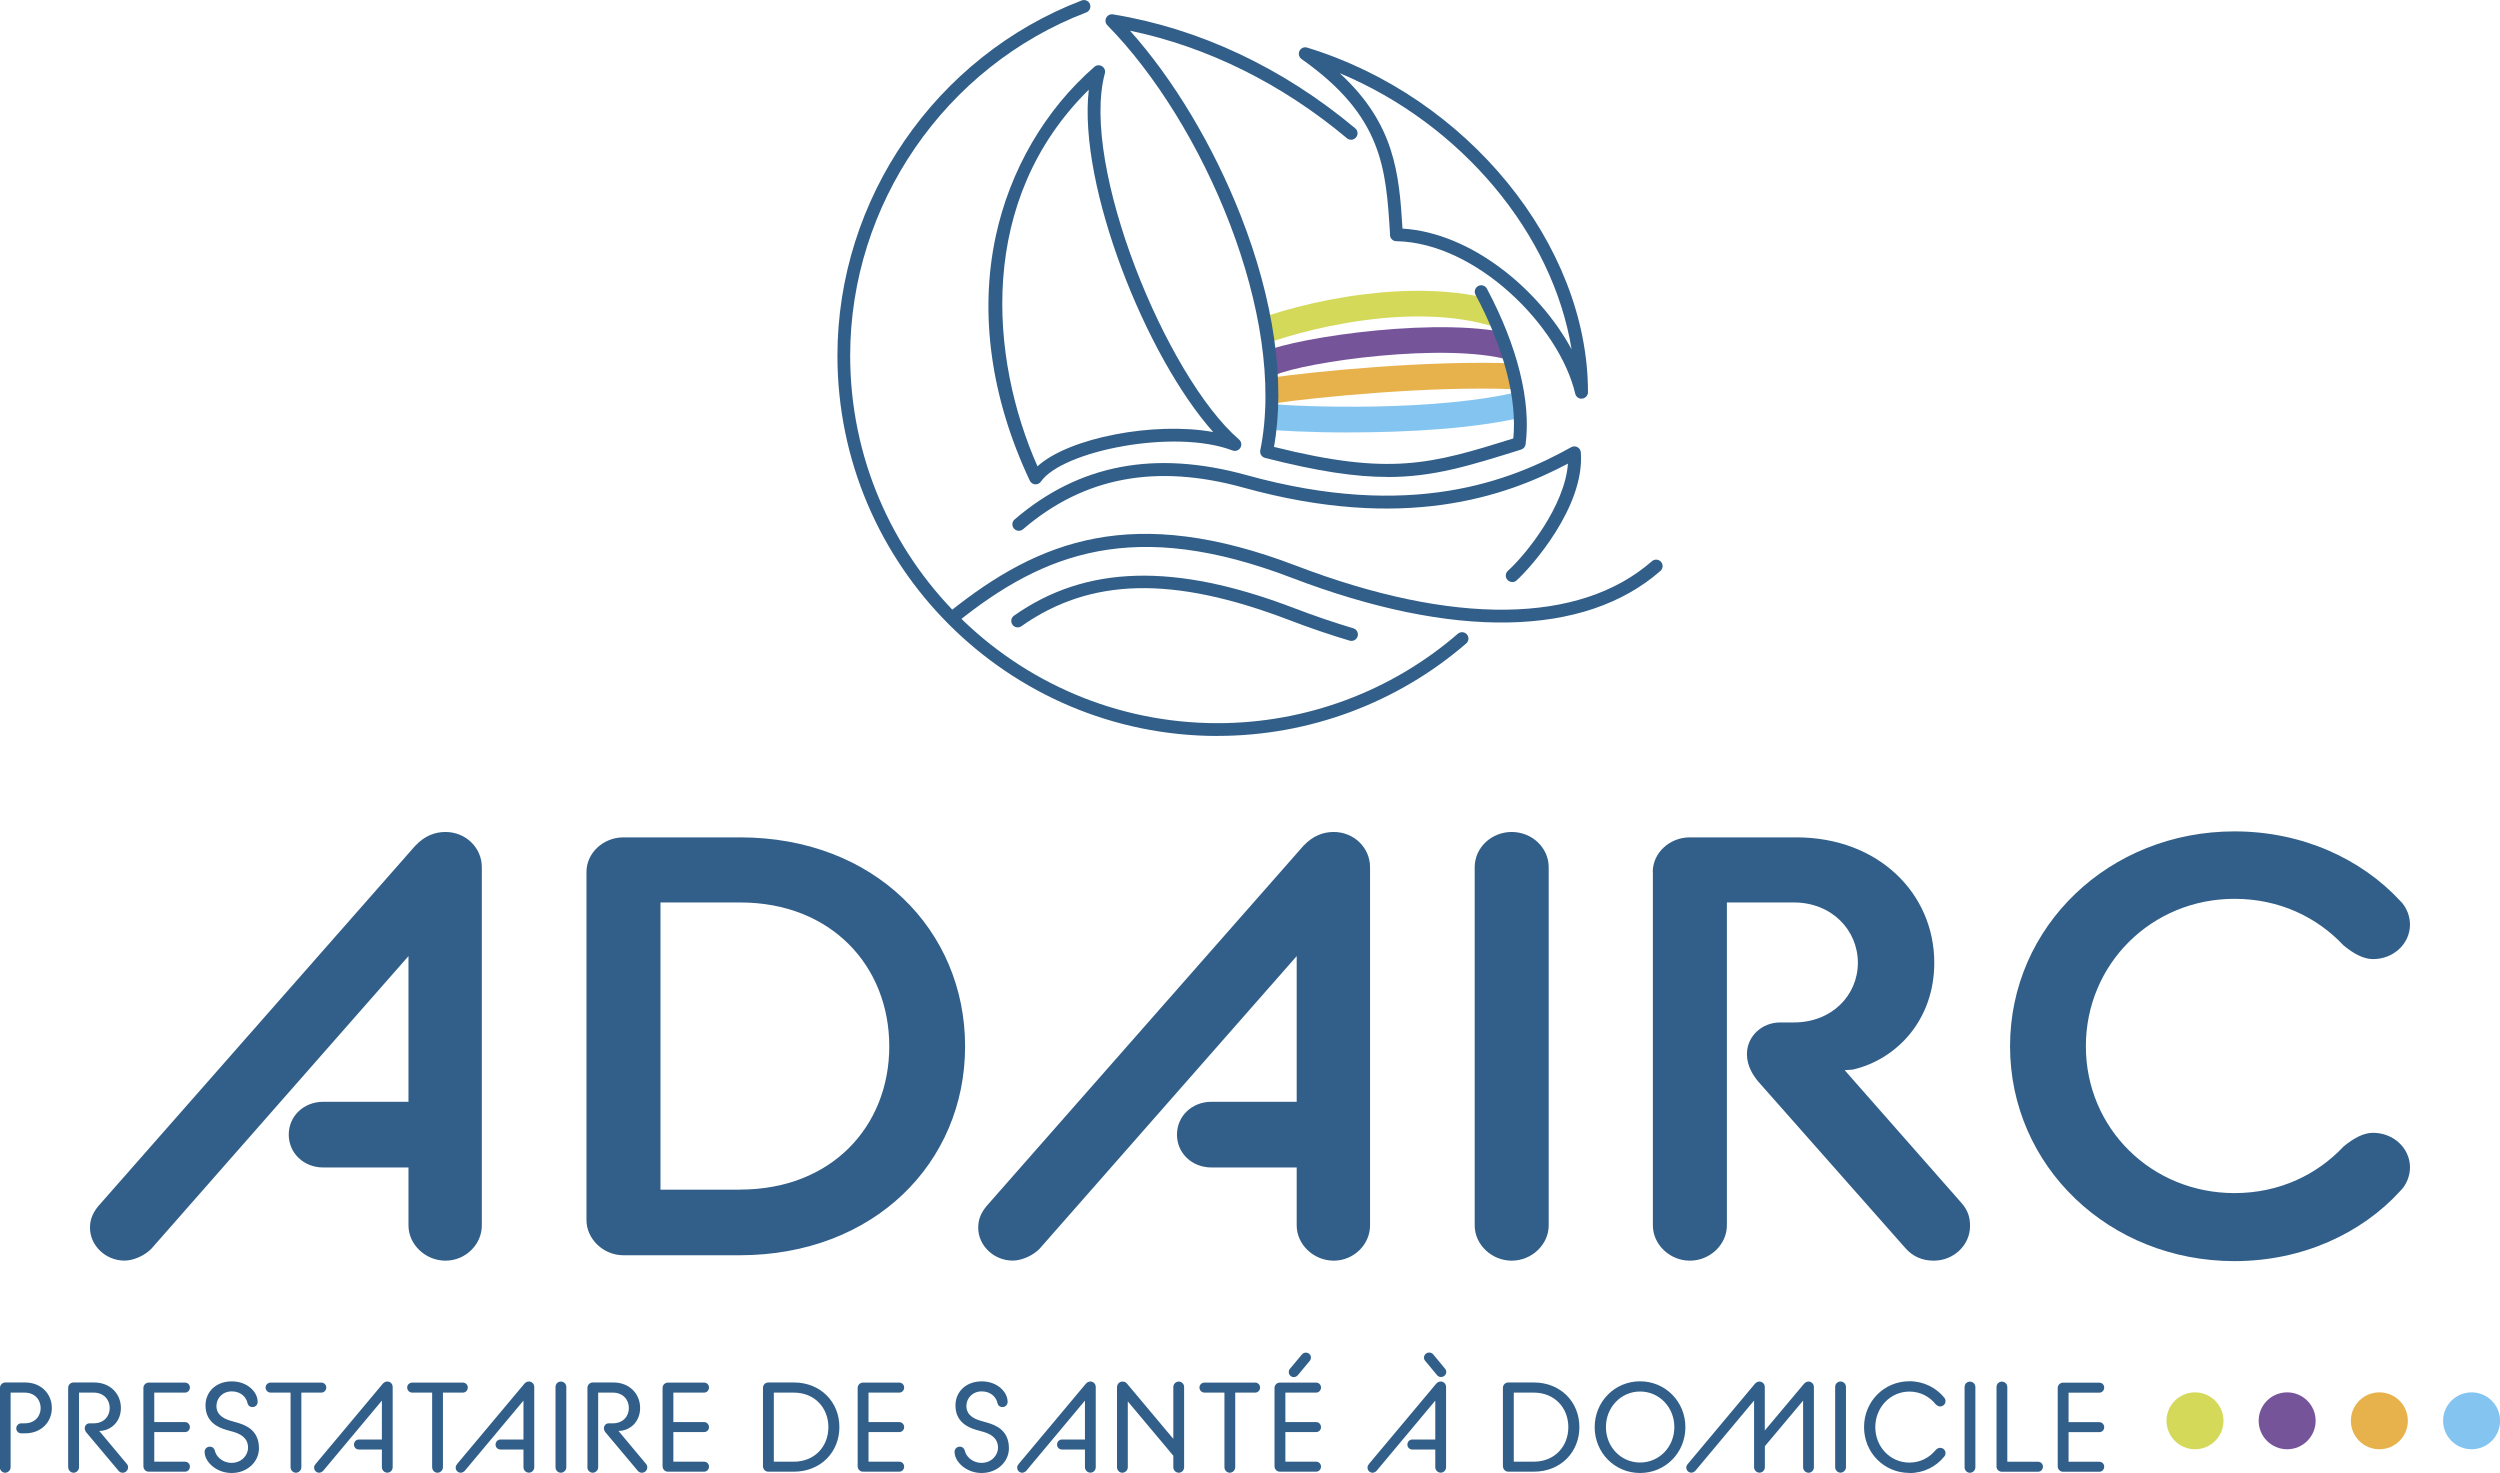 <?xml version="1.0" encoding="UTF-8"?>
<svg xmlns="http://www.w3.org/2000/svg" xmlns:xlink="http://www.w3.org/1999/xlink" id="a" viewBox="0 0 384.42 226.51">
  <defs>
    <style>.c{fill:none;}.c,.d,.e,.f,.g,.h{stroke-width:0px;}.i{clip-path:url(#b);}.d{fill:#75549a;}.e{fill:#315f89;}.f{fill:#d4d95a;}.g{fill:#84c4f0;}.h{fill:#e7b14c;}</style>
    <clipPath id="b">
      <path class="c" d="m194.77,69.45c19.11,4.88,25.27,2.97,38.86-1.28.84-6.42-1.29-14.76-5.84-23.32l-20.03-24.36c-10.04-8.4-22.55-14.99-36.78-17.3,14.23,14.44,28.24,44.39,23.79,66.26"></path>
    </clipPath>
  </defs>
  <path class="e" d="m316.41,225.47c0,.47.37.84.82.84h5.57c.43,0,.76-.35.76-.78s-.33-.76-.76-.76h-4.72v-4.55h4.72c.43,0,.76-.33.76-.76s-.33-.78-.76-.78h-4.72v-4.53h4.72c.43,0,.76-.35.76-.78s-.33-.76-.76-.76h-5.57c-.45,0-.82.37-.82.82v12.05Zm-9.42,0c0,.47.37.84.82.84h5.57c.43,0,.76-.35.76-.78s-.33-.76-.76-.76h-4.72v-11.48c0-.47-.37-.84-.84-.84s-.82.37-.82.84v12.19Zm-4.9.16c0,.45.37.84.82.84s.84-.39.84-.84v-12.34c0-.47-.37-.84-.84-.84s-.82.37-.82.84v12.34Zm-8.48.88c2.2,0,4.1-1,5.31-2.49.16-.16.24-.39.24-.57,0-.47-.37-.82-.84-.82-.22,0-.45.12-.67.33-.94,1.16-2.35,1.94-4.04,1.94-2.94,0-5.25-2.41-5.25-5.45s2.31-5.47,5.25-5.47c1.69,0,3.1.78,4.04,1.96.22.2.45.33.67.33.47,0,.84-.37.84-.82,0-.2-.08-.41-.24-.59-1.21-1.47-3.12-2.47-5.31-2.47-3.9,0-6.98,3.12-6.98,7.05s3.08,7.05,6.98,7.05m-11.42-.88c0,.45.37.84.82.84s.84-.39.84-.84v-12.34c0-.47-.37-.84-.84-.84s-.82.37-.82.84v12.34Zm-22.69-.45c-.16.18-.2.33-.2.51,0,.43.35.78.78.78.22,0,.45-.12.61-.29l9.03-10.8v10.25c0,.45.37.84.84.84s.82-.39.82-.84v-3.23l5.88-7.01v10.25c0,.45.37.84.84.84s.82-.39.82-.84v-12.34c0-.47-.37-.84-.82-.84-.25,0-.47.1-.69.33l-6.04,7.19v-6.68c0-.47-.37-.84-.82-.84-.27,0-.47.1-.69.33l-10.38,12.4Zm-7.31-.27c-2.94,0-5.25-2.41-5.25-5.45s2.31-5.47,5.25-5.47,5.27,2.41,5.27,5.47-2.33,5.45-5.27,5.45m0,1.61c3.9,0,6.97-3.12,6.97-7.05s-3.08-7.05-6.97-7.05-6.98,3.12-6.98,7.05,3.08,7.05,6.98,7.05m-19.42-1.74v-10.62h3.08c3.21,0,5.31,2.35,5.31,5.31s-2.1,5.31-5.31,5.31h-3.08Zm-1.66.7c0,.47.37.84.82.84h3.9c4.19,0,7.03-3.04,7.03-6.86s-2.84-6.86-7.02-6.86h-3.92c-.45,0-.82.37-.82.82v12.05Zm-10.13-13.99c.16.18.37.27.61.27.43,0,.8-.35.8-.78,0-.18-.06-.35-.18-.49l-1.82-2.2c-.18-.2-.39-.29-.63-.29-.43,0-.8.35-.8.78,0,.18.06.35.2.51l1.82,2.19Zm-10.5,13.7c-.16.18-.2.33-.2.51,0,.43.35.78.78.78.22,0,.47-.14.61-.29l9.03-10.8v5.98h-3.53c-.43,0-.76.35-.76.78s.33.76.76.76h3.53v2.72c0,.45.37.84.84.84s.82-.39.82-.84v-12.34c0-.47-.37-.84-.82-.84-.23,0-.47.1-.69.33l-10.39,12.4Zm-12.13-14.7c-.12.14-.18.33-.18.51,0,.43.35.78.78.78.23,0,.45-.12.61-.29l1.82-2.19c.14-.16.2-.35.2-.53,0-.43-.35-.76-.78-.76-.22,0-.45.1-.61.29l-1.84,2.2Zm-2.37,14.99c0,.47.37.84.82.84h5.57c.43,0,.76-.35.76-.78s-.33-.76-.76-.76h-4.72v-4.55h4.72c.43,0,.76-.33.76-.76s-.33-.78-.76-.78h-4.72v-4.53h4.72c.43,0,.76-.35.76-.78s-.33-.76-.76-.76h-5.57c-.45,0-.82.37-.82.82v12.05Zm-7.7.16c0,.45.37.84.82.84s.84-.39.84-.84v-11.48h3.06c.43,0,.76-.35.76-.78s-.33-.76-.76-.76h-7.78c-.43,0-.78.33-.78.76s.35.78.78.78h3.06v11.48Zm-16.52,0c0,.45.37.84.82.84s.84-.39.84-.84v-10.13l7,8.35v1.78c0,.45.37.84.84.84s.82-.39.82-.84v-12.34c0-.47-.37-.84-.82-.84s-.84.37-.84.84v7.97l-7.13-8.5c-.14-.18-.39-.31-.67-.31-.49,0-.86.39-.86.88v12.31Zm-15.15-.45c-.16.18-.2.33-.2.51,0,.43.35.78.78.78.22,0,.47-.14.61-.29l9.03-10.8v5.98h-3.53c-.43,0-.76.35-.76.78s.33.76.76.76h3.53v2.72c0,.45.37.84.84.84s.82-.39.82-.84v-12.34c0-.47-.37-.84-.82-.84-.24,0-.47.1-.69.33l-10.38,12.4Zm-5.66,1.33c2.39,0,4.19-1.72,4.19-3.8,0-2.8-2.06-3.57-3.33-3.94l-.88-.25c-.84-.24-2.33-.74-2.33-2.31,0-1.18.92-2.25,2.37-2.25s2.23.98,2.39,1.74c.06.35.31.67.78.67s.8-.35.8-.8c0-1.53-1.59-3.15-3.98-3.15s-4.04,1.57-4.04,3.7c0,2.57,1.96,3.39,3.19,3.76l.98.27c1.04.29,2.37.86,2.37,2.47,0,1.19-1.02,2.33-2.53,2.33s-2.41-1.08-2.57-1.86c-.08-.33-.33-.63-.78-.63s-.8.35-.8.8c0,1.51,1.78,3.25,4.15,3.25m-19.05-1.04c0,.47.37.84.82.84h5.57c.43,0,.76-.35.76-.78s-.33-.76-.76-.76h-4.72v-4.55h4.72c.43,0,.76-.33.76-.76s-.33-.78-.76-.78h-4.72v-4.53h4.72c.43,0,.76-.35.76-.78s-.33-.76-.76-.76h-5.57c-.45,0-.82.37-.82.82v12.05Zm-12.89-.7v-10.62h3.08c3.21,0,5.31,2.35,5.31,5.31s-2.1,5.31-5.31,5.31h-3.08Zm-1.67.7c0,.47.37.84.82.84h3.9c4.19,0,7.03-3.04,7.03-6.86s-2.84-6.86-7.01-6.86h-3.92c-.45,0-.82.37-.82.82v12.05Zm-15.44,0c0,.47.37.84.82.84h5.56c.43,0,.76-.35.76-.78s-.33-.76-.76-.76h-4.72v-4.55h4.72c.43,0,.76-.33.76-.76s-.33-.78-.76-.78h-4.72v-4.53h4.72c.43,0,.76-.35.76-.78s-.33-.76-.76-.76h-5.56c-.45,0-.82.37-.82.82v12.05Zm-11.56.16c0,.45.37.84.82.84s.84-.39.84-.84v-11.48h2.27c1.49,0,2.45,1.04,2.45,2.37s-.96,2.35-2.45,2.35h-.65c-.41,0-.74.33-.74.76,0,.27.14.51.26.65l4.94,5.88c.18.22.39.31.65.31.45,0,.82-.37.82-.82,0-.2-.04-.37-.2-.55l-4.23-5.06.39-.02c1.69-.22,2.94-1.61,2.94-3.51,0-2.17-1.63-3.92-4.11-3.92h-3.17c-.45,0-.82.37-.82.82v12.21Zm-4.9,0c0,.45.37.84.82.84s.84-.39.84-.84v-12.34c0-.47-.37-.84-.84-.84s-.82.37-.82.84v12.34Zm-15.15-.45c-.16.18-.2.33-.2.51,0,.43.35.78.78.78.22,0,.47-.14.61-.29l9.03-10.8v5.98h-3.53c-.43,0-.76.35-.76.78s.33.76.76.76h3.53v2.72c0,.45.37.84.84.84s.82-.39.82-.84v-12.34c0-.47-.37-.84-.82-.84-.24,0-.47.1-.69.33l-10.39,12.4Zm-3.82.45c0,.45.37.84.82.84s.84-.39.84-.84v-11.48h3.06c.43,0,.76-.35.76-.78s-.33-.76-.76-.76h-7.78c-.43,0-.78.33-.78.76s.35.78.78.78h3.06v11.48Zm-17.95-.45c-.16.18-.2.33-.2.51,0,.43.35.78.78.78.22,0,.47-.14.61-.29l9.03-10.8v5.98h-3.53c-.43,0-.76.35-.76.78s.33.76.76.76h3.53v2.72c0,.45.37.84.84.84s.82-.39.82-.84v-12.34c0-.47-.37-.84-.82-.84-.24,0-.47.1-.69.33l-10.38,12.4Zm-3.82.45c0,.45.37.84.82.84s.84-.39.84-.84v-11.48h3.06c.43,0,.77-.35.77-.78s-.33-.76-.77-.76h-7.78c-.43,0-.78.33-.78.76s.35.78.78.78h3.06v11.48Zm-9.05.88c2.39,0,4.19-1.72,4.19-3.8,0-2.8-2.06-3.57-3.33-3.94l-.88-.25c-.84-.24-2.33-.74-2.33-2.31,0-1.18.92-2.25,2.37-2.25s2.23.98,2.39,1.74c.06.35.31.67.78.67s.8-.35.8-.8c0-1.53-1.59-3.15-3.98-3.15s-4.04,1.57-4.04,3.7c0,2.57,1.96,3.39,3.19,3.76l.98.27c1.04.29,2.37.86,2.37,2.47,0,1.19-1.02,2.33-2.53,2.33s-2.41-1.08-2.57-1.86c-.08-.33-.33-.63-.78-.63s-.8.35-.8.8c0,1.51,1.78,3.25,4.15,3.25m-13.56-1.04c0,.47.37.84.82.84h5.57c.43,0,.76-.35.76-.78s-.33-.76-.76-.76h-4.72v-4.55h4.72c.43,0,.76-.33.76-.76s-.33-.78-.76-.78h-4.72v-4.53h4.72c.43,0,.76-.35.76-.78s-.33-.76-.76-.76h-5.57c-.45,0-.82.37-.82.82v12.05Zm-11.56.16c0,.45.37.84.82.84s.84-.39.84-.84v-11.48h2.27c1.49,0,2.45,1.04,2.45,2.37s-.96,2.35-2.45,2.35h-.65c-.41,0-.74.33-.74.76,0,.27.14.51.25.65l4.94,5.88c.18.22.39.31.65.31.45,0,.82-.37.82-.82,0-.2-.04-.37-.2-.55l-4.23-5.06.39-.02c1.69-.22,2.94-1.61,2.94-3.51,0-2.17-1.63-3.92-4.12-3.92h-3.17c-.45,0-.82.37-.82.82v12.21Zm-10.52,0c0,.45.37.84.82.84s.84-.39.84-.84v-11.48h2.17c1.49,0,2.45,1.04,2.45,2.37s-.96,2.35-2.45,2.35h-.53c-.43,0-.77.35-.77.78s.33.76.77.76h.59c2.49,0,4.11-1.74,4.11-3.9s-1.63-3.92-4.11-3.92H.82c-.45,0-.82.37-.82.82v12.21Z"></path>
  <path class="f" d="m337.52,222.85c2.42,0,4.38-1.96,4.38-4.38s-1.96-4.37-4.38-4.37-4.38,1.96-4.38,4.37,1.96,4.38,4.38,4.38"></path>
  <path class="h" d="m365.87,222.85c2.42,0,4.38-1.96,4.38-4.38s-1.96-4.37-4.38-4.37-4.38,1.96-4.38,4.37,1.96,4.38,4.38,4.38"></path>
  <path class="d" d="m351.69,222.85c2.42,0,4.38-1.96,4.38-4.38s-1.96-4.37-4.38-4.37-4.38,1.96-4.38,4.37,1.96,4.38,4.38,4.38"></path>
  <path class="e" d="m159.25,74.48s-.05,0-.08,0c-.35-.03-.66-.25-.82-.57-5.98-12.69-7.79-25.68-5.24-37.57,2.19-10.19,7.57-19.44,15.17-26.06.33-.29.81-.33,1.18-.09.37.23.55.68.43,1.1-3.83,14.16,9.43,46.61,20.64,56.3.36.32.45.85.2,1.26s-.76.59-1.21.42c-8.93-3.42-26.2.07-29.46,4.78-.19.27-.49.43-.82.43Zm8.17-60.69c-17.21,16.97-15.26,41.23-7.89,57.91,4.86-4.42,18-6.9,27.02-5.27-10.34-11.59-20.81-37.87-19.13-52.63Z"></path>
  <path class="e" d="m243.19,61.31c-.46,0-.86-.31-.97-.77-2.46-10.46-15.28-23.24-27.51-23.45-.52,0-.94-.41-.97-.93v-.21c-.63-10.09-1.12-18.07-13.6-26.87-.4-.28-.53-.81-.32-1.25s.71-.66,1.18-.51c24.61,7.51,43.18,30.29,43.18,52.98,0,.5-.38.93-.88.99-.04,0-.08,0-.12,0Zm-27.52-26.16c10.55.65,21.03,9.36,25.99,18.57-2.87-17.8-16.97-34.67-35.66-42.47,8.46,7.78,9.14,15.36,9.66,23.91Z"></path>
  <path class="e" d="m232.54,89.5c-.27,0-.54-.11-.74-.33-.37-.41-.34-1.03.07-1.4,2.87-2.6,8.76-10.01,9.23-16.48-9.75,5.15-25.25,10.51-49.9,3.69-13.44-3.72-24.53-1.63-33.89,6.4-.42.36-1.04.31-1.4-.11s-.31-1.04.11-1.4c9.9-8.49,21.59-10.71,35.71-6.8,25.23,6.99,40.55.89,49.88-4.31.3-.16.65-.17.95,0,.3.16.49.46.52.8.64,8.35-7.63,17.66-9.88,19.69-.19.17-.43.26-.67.26Z"></path>
  <path class="e" d="m207.81,98.55c-.09,0-.19-.01-.28-.04-3.01-.89-6.13-1.96-9.3-3.17-17.86-6.83-30.56-6.53-41.17.95-.45.32-1.07.21-1.38-.24s-.21-1.07.24-1.38c11.06-7.8,24.73-8.17,43.02-1.18,3.12,1.19,6.19,2.24,9.15,3.12.53.16.83.71.67,1.23-.13.43-.52.71-.95.71Z"></path>
  <g class="i">
    <path class="f" d="m192.7,53.45c-.78,0-1.53-.47-1.84-1.24-.41-1.02.08-2.17,1.09-2.58,3.74-1.52,10.43-3.48,17.96-4.4,6.26-.77,15.33-1.06,22.98,1.92,1.02.4,1.53,1.55,1.13,2.57-.4,1.02-1.55,1.53-2.57,1.13-13.32-5.19-32.38.17-38.01,2.46-.24.1-.5.15-.75.15Z"></path>
    <path class="d" d="m195.18,57.87c-.77,0-1.5-.45-1.82-1.19-.44-1,.02-2.17,1.03-2.61,5.14-2.23,27.85-5.6,38.78-2.53,1.05.3,1.67,1.39,1.37,2.45s-1.39,1.67-2.45,1.37c-9.79-2.75-31.24.22-36.13,2.35-.26.11-.53.16-.79.16Z"></path>
    <path class="g" d="m207.53,66.5c-5.98,0-10.85-.26-12.8-.47-1.09-.12-1.88-1.1-1.76-2.19.12-1.09,1.1-1.88,2.19-1.76,4.61.5,26.03,1.29,38.85-1.97,1.07-.27,2.14.37,2.41,1.43.27,1.06-.37,2.14-1.43,2.41-7.87,2-18.83,2.54-27.46,2.54Z"></path>
    <path class="h" d="m195.62,62.04c-.97,0-1.82-.71-1.96-1.7-.16-1.08.59-2.09,1.68-2.25,6.59-.95,24.48-2.75,37.71-2.2,1.09.05,1.95.97,1.9,2.06-.04,1.09-.95,1.94-2.06,1.9-12.94-.53-30.5,1.23-36.97,2.17-.1.01-.19.02-.29.02Z"></path>
  </g>
  <path class="e" d="m213.39,73.34c-5.01,0-10.8-.87-18.87-2.93-.51-.13-.83-.64-.73-1.16,4.19-20.56-8.78-50.4-23.52-65.37-.3-.31-.37-.77-.17-1.15.2-.38.62-.59,1.04-.52,13.26,2.16,26.14,8.22,37.25,17.52.42.35.48.98.12,1.4-.35.42-.98.48-1.4.12-10.01-8.38-21.48-14.06-33.35-16.53,6.67,7.46,12.79,17.65,17.03,28.45,5.09,12.96,6.89,25.54,5.11,35.55,17.87,4.46,24.07,2.68,36.8-1.3.6-6.1-1.45-13.92-5.81-22.1-.26-.48-.07-1.08.41-1.34.48-.26,1.08-.07,1.34.41,4.7,8.83,6.81,17.32,5.95,23.92-.05.38-.32.7-.69.82-8.02,2.51-13.5,4.22-20.53,4.22Zm20.24-5.17h0,0Z"></path>
  <path class="e" d="m187.24,113.17c-32.24,0-58.47-26.23-58.47-58.48,0-24.07,15.1-46.02,37.56-54.62.51-.19,1.08.06,1.27.57.19.51-.06,1.08-.57,1.27-21.71,8.31-36.3,29.53-36.3,52.78,0,31.16,25.35,56.51,56.5,56.51,13.57,0,26.69-4.88,36.94-13.75.41-.35,1.03-.31,1.39.1.36.41.31,1.03-.1,1.39-10.61,9.17-24.19,14.22-38.23,14.22Z"></path>
  <path class="e" d="m146.52,95.94c-.29,0-.58-.13-.77-.37-.34-.43-.27-1.05.15-1.4,13.97-11.22,28.4-16.73,53.38-7.19,24.22,9.26,43.65,9.02,54.73-.68.41-.36,1.04-.32,1.4.09.36.41.32,1.04-.09,1.4-11.66,10.21-31.81,10.58-56.74,1.04-24.1-9.21-37.99-3.91-51.43,6.88-.18.15-.4.22-.62.22Z"></path>
  <path class="g" d="m380.05,222.85c2.42,0,4.38-1.96,4.38-4.38s-1.96-4.37-4.38-4.37-4.38,1.96-4.38,4.37,1.96,4.38,4.38,4.38"></path>
  <path class="e" d="m63.87,130.04c1.45-1.56,3.08-2.11,4.63-2.11,3.08,0,5.59,2.39,5.59,5.42v55.08c0,2.94-2.51,5.42-5.59,5.42s-5.69-2.48-5.69-5.42v-8.91h-13.11c-2.99,0-5.3-2.2-5.3-5.05s2.31-5.05,5.3-5.05h13.11v-22.4l-39.52,44.98c-.96,1.01-2.7,1.84-4.15,1.84-2.89,0-5.3-2.3-5.3-5.05,0-1.1.29-2.11,1.25-3.3l48.77-55.45Z"></path>
  <path class="e" d="m90.18,134.08c0-2.94,2.6-5.32,5.69-5.32h17.93c20.63,0,34.6,14.23,34.6,32.13s-13.98,32.13-34.7,32.13h-17.83c-3.08,0-5.69-2.48-5.69-5.42v-53.52Zm23.62,48.84c14.07,0,22.94-9.73,22.94-22.03s-8.87-22.12-22.94-22.12h-12.24v44.16h12.24Z"></path>
  <path class="e" d="m200.45,130.04c1.45-1.56,3.08-2.11,4.63-2.11,3.08,0,5.59,2.39,5.59,5.42v55.08c0,2.94-2.51,5.42-5.59,5.42s-5.69-2.48-5.69-5.42v-8.91h-13.11c-2.99,0-5.3-2.2-5.3-5.05s2.31-5.05,5.3-5.05h13.11v-22.4l-39.52,44.98c-.96,1.01-2.7,1.84-4.15,1.84-2.89,0-5.3-2.3-5.3-5.05,0-1.1.29-2.11,1.25-3.3l48.77-55.45Z"></path>
  <path class="e" d="m226.76,133.35c0-3.03,2.6-5.42,5.69-5.42s5.69,2.39,5.69,5.42v55.08c0,2.94-2.6,5.42-5.69,5.42s-5.69-2.48-5.69-5.42v-55.08Z"></path>
  <path class="e" d="m254.14,134.08c0-2.94,2.6-5.32,5.69-5.32h16.39c12.63,0,21.21,8.63,21.21,19.28,0,8.81-5.78,14.87-12.53,16.43l-1.25.09,17.93,20.38c1.06,1.19,1.35,2.29,1.35,3.58,0,2.94-2.51,5.33-5.59,5.33-1.73,0-3.28-.64-4.43-2.02l-22.55-25.52c-.77-.92-1.74-2.39-1.74-4.22,0-2.75,2.31-4.87,5.11-4.87h2.12c5.78,0,9.83-4.13,9.83-9.18s-4.05-9.27-9.83-9.27h-10.31v49.66c0,2.94-2.6,5.42-5.69,5.42s-5.69-2.48-5.69-5.42v-54.35Z"></path>
  <path class="e" d="m309.08,160.89c0-18.45,15.23-33.05,34.51-33.05,10.51,0,19.57,4.31,25.45,10.65,1.06,1.01,1.54,2.48,1.54,3.67,0,2.94-2.51,5.32-5.69,5.32-1.45,0-2.99-.83-4.53-2.11-4.05-4.31-9.83-7.16-16.77-7.16-12.72,0-22.85,10.01-22.85,22.67s10.12,22.58,22.85,22.58c6.94,0,12.72-2.85,16.77-7.16,1.54-1.28,3.08-2.11,4.53-2.11,3.18,0,5.69,2.39,5.69,5.32,0,1.19-.48,2.66-1.54,3.67-5.88,6.43-14.94,10.74-25.45,10.74-19.28,0-34.51-14.6-34.51-33.05Z"></path>
</svg>
